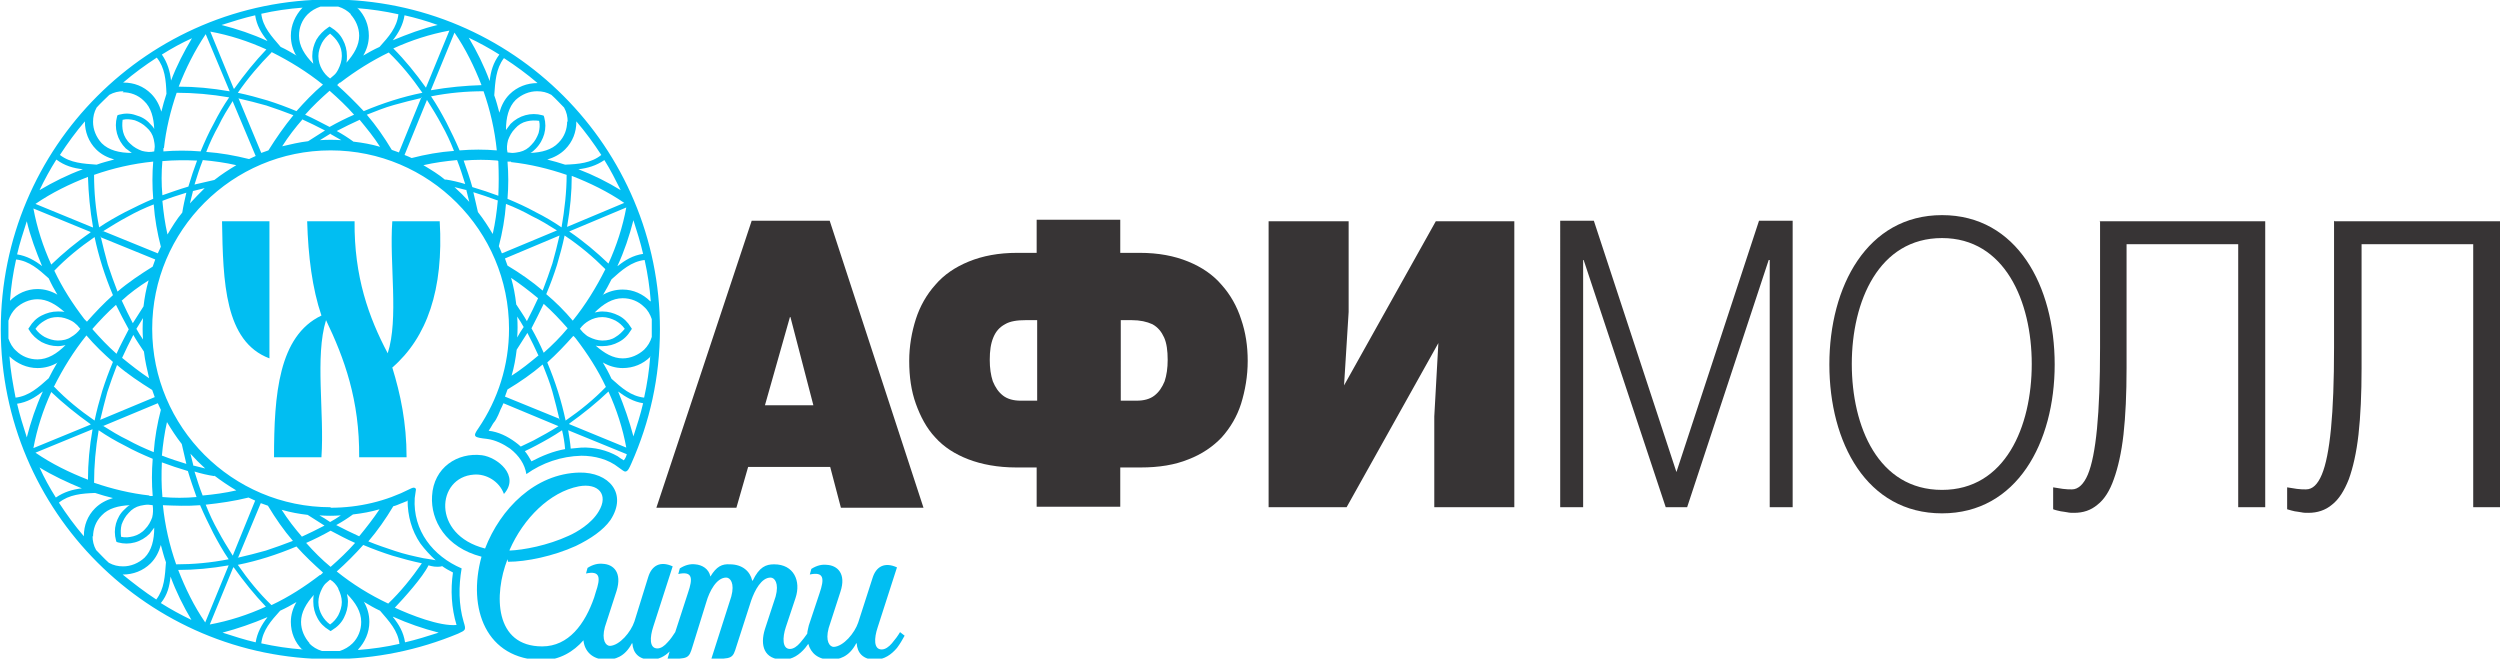 <svg xmlns="http://www.w3.org/2000/svg" width="470.667" height="123.999" fill-rule="evenodd" clip-rule="evenodd" image-rendering="optimizeQuality" shape-rendering="geometricPrecision" text-rendering="geometricPrecision" viewBox="0 0 4903 1292"><path fill="#373435" fill-rule="nonzero" d="M4119 433v249c0 65-2 118-6 159s-10 71-18 90-19 29-31 29c-5 0-11 0-18-1s-13-2-19-3v43c5 2 11 3 15 4 5 1 9 1 13 2s9 1 13 1c18 0 33-5 46-16 13-10 24-27 32-50 8-22 15-52 19-88s6-79 6-130V479h219v516h53V434h-325z"/><path fill="#373435" d="M3809 422c147 0 221 139 221 293 0 153-74 292-221 292-148 0-221-139-221-292s74-293 221-293zm0 539c124 0 176-124 176-247s-53-247-176-247c-124 0-177 124-177 247s52 247 177 247zm-749-528h66l162 493 162-493h66v562h-45V510h-2l-160 485h-42l-161-485h-1v485h-45z"/><path fill="#373435" fill-rule="nonzero" d="M4578 433v249c0 65-2 118-6 159s-10 71-18 90-18 29-31 29c-5 0-11 0-18-1s-13-2-19-3v43c6 2 11 3 15 4 5 1 9 1 13 2s9 1 14 1c17 0 33-5 46-16 13-10 24-27 33-50 8-22 15-52 19-88s6-79 6-130V479h219v516h53V434h-325z"/><path fill="#373435" d="M1500 795l49-173h1l45 173h-96zm-213 201h157l23-80h161l21 80h162l-184-563h-153l-187 563z"/><path fill="#373435" fill-rule="nonzero" d="M2816 434l-180 322 9-144V434h-157v561h153l180-322-8 144v178h157V434zm-783-3v65h-38c-37 0-68 6-95 17s-49 26-66 46c-17 19-30 42-38 67s-13 53-13 82c0 31 4 59 13 84s21 48 38 66c17 19 39 33 65 43s58 16 94 16h40v77h164v-77h40c36 0 67-5 94-16 26-10 48-25 65-43 17-19 30-41 38-66 8-26 13-54 13-84 0-29-4-56-13-82-8-25-21-48-38-67-17-20-39-35-66-46s-58-17-95-17h-38v-65h-164zm0 355h-31c-14 0-26-3-35-10s-15-16-20-28c-4-12-6-26-6-42 0-18 2-32 7-44s12-20 23-26c10-6 24-8 41-8h22v158zm164-158h22c17 0 30 3 41 8 11 6 18 15 23 26s7 26 7 44c0 16-2 30-6 42-5 12-11 21-20 28s-21 10-35 10h-31V628z"/><path fill="#01BEF2" d="M435 434h93v269c-88-33-91-150-93-269zm167 0h93c-1 109 28 189 65 259 22-68 3-176 9-259h93c8 134-25 228-93 287 16 52 28 108 28 176h-93c1-112-29-194-65-269-22 71-3 182-9 269h-93c0-123 9-238 93-278-18-53-26-116-28-185zm397 646c27-1 75-10 116-29 16-7 45-24 59-48 20-33-1-56-39-49-57 11-109 63-136 125zm-4 17c-27 69-26 171 68 171 52 0 84-44 102-96l3-10c10-29 9-43-19-37l3-11c11-7 21-9 30-8 21 1 38 17 27 53l-23 71c-7 26 2 37 10 37 19-1 41-27 48-48l27-87c7-23 24-32 48-21l-38 118c-7 21-8 43 8 43 7 0 14-5 20-12 6-6 11-14 15-20l25-77c10-29 9-43-19-37l3-11c11-7 21-9 30-8 14 1 27 9 30 24 12-20 23-25 38-24 25 0 40 14 44 32h1c13-27 26-32 42-32 39 0 53 33 42 66l-19 57c-7 21-7 43 8 43 7 0 14-5 20-12 5-6 10-12 14-18 0-5 2-10 3-16l21-63c10-29 9-43-19-37l3-11c11-7 21-9 30-8 21 1 39 17 27 53l-23 71c-7 26 2 37 10 37 19-1 41-27 48-48l28-87c7-23 24-32 48-21l-38 118c-7 21-8 43 8 43 7 0 14-5 20-12s12-15 16-22l9 7c-5 9-9 16-15 24-11 13-25 23-43 23-24 0-35-14-36-32h-1c-14 27-34 32-50 32-25 0-39-13-44-31-2 3-4 5-6 8-11 13-25 23-43 23-38 0-46-28-36-60l21-64c7-26-2-37-10-37-18 0-31 25-38 45l-29 90c-7 23-8 25-49 24l39-122c7-26-2-37-10-37-19 0-33 27-39 48l-27 87c-7 23-8 25-49 24l4-14c-10 10-22 16-37 16-24 0-35-14-36-32h-1c-14 27-34 32-50 32-28 0-43-17-45-38-19 22-47 39-80 39-111-1-148-101-120-203-70-18-100-71-97-119 3-56 50-86 98-80 30 4 75 40 43 76-9-25-35-40-59-38-73 5-84 118 22 145 30-78 98-147 185-149 58-1 95 41 61 93-14 20-39 37-68 51-44 20-97 31-133 31z"/><path fill="#01BEF2" d="M835 172c-20-28-41-54-64-77 35-16 72-28 110-35l-46 112zm2 24c10 16 20 32 29 49 9 16 17 33 24 51-28 2-56 7-83 14-4-2-9-4-14-6l44-108zm8-19c34-6 67-9 99-10-14-36-31-71-53-103l-46 112zm-18 15c-18 4-37 9-55 14s-35 12-53 19c18 21 34 44 49 69 5 2 9 3 14 5l44-108zm121-13c-33 0-68 3-103 10 11 16 21 34 30 51 9 18 18 36 26 55 25-2 49-2 73 0-4-40-13-79-26-116zm164 265c6-34 9-67 9-99 36 14 71 31 103 53l-112 47zm-15 18c-4 18-9 37-14 55-6 18-12 35-19 53-21-18-44-34-69-49-2-5-3-9-5-14l107-45zm19-8c28 19 54 41 77 63 16-35 28-72 35-110l-112 47zM873 352c13 2 26 5 39 9-5-16-10-32-16-47-22 2-44 5-66 10 15 9 30 18 43 29zm42 21l-24-6c10 9 20 19 29 29l-6-24zm60 20c-16-6-31-11-47-16l9 39c11 14 20 28 29 43 5-22 8-44 10-66zm117 59c-16-10-32-20-49-28-16-9-33-17-51-24-2 28-7 56-14 83 2 4 4 9 6 14l108-45zm95 76c-24-24-50-46-80-66-4 19-9 38-15 58-6 19-13 38-21 57 19 16 36 33 52 52 25-31 46-65 64-101zm-71 303c28-20 54-41 77-63 16 35 28 72 35 110l-112-46zm-104-234c7 11 15 22 21 33 8-15 15-30 22-45-17-14-35-28-53-40 5 17 8 34 10 51zm15 45c-4-7-8-14-13-21 1 14 1 28 0 41 4-7 8-14 13-21zm29 56c-7-15-14-30-22-45l-21 33c-2 17-5 34-10 51 19-12 36-26 53-40zm41 125c-4-18-9-36-14-55-5-18-12-35-19-53-21 18-44 34-69 49-2 5-3 9-5 14l108 44zm-336 361c24-23 46-50 66-79-19-4-38-9-58-15-19-6-38-13-57-21-16 18-34 36-52 52 31 25 65 46 101 63zm-303-71c20 28 41 54 63 77-35 16-72 28-110 35l46-112zm-2-23c-10-16-20-32-29-49-9-16-17-33-24-51 28-3 56-7 84-14 4 2 9 4 13 6l-44 108zm-8 19c-34 6-67 9-99 9 14 36 31 71 53 103l46-112zm244-100c-11 8-22 15-33 21 15 8 30 15 45 22 14-17 28-35 40-53-17 5-34 8-51 10zm-45 15c7-4 14-8 21-13-14 1-28 1-42 0 7 4 14 8 21 13zm-56 29c15-7 30-14 45-22l-33-21c-17-2-34-5-51-10 12 19 26 37 40 53zm-125 41c18-4 37-9 55-14 18-6 35-12 53-19-18-21-34-44-49-69-5-2-9-3-14-5l-45 108zm-121 13c33 0 68-3 103-10-11-16-21-34-30-51-9-18-18-36-26-55-24 2-49 1-73 0 4 40 13 79 26 116zM181 842c-6 34-9 67-9 99-36-14-71-31-103-53l112-46zm15-18c4-18 9-36 14-55 6-18 12-35 19-53 21 18 45 34 69 49 2 5 3 9 5 14l-108 45zm-19 8c-28-20-54-41-77-63-16 35-28 72-35 110l112-46zm243 102c-13-2-26-5-39-9 5 16 10 32 16 47 22-2 44-5 66-10-15-9-30-19-43-29zm-42-21l24 6c-10-9-20-19-29-29l6 24zm-60-19c15 6 31 11 47 16l-9-39c-11-14-20-28-29-43-5 22-8 44-10 66zm-117-59c16 10 32 20 49 28 16 9 34 17 51 24 2-28 7-56 14-83-2-4-4-9-6-13l-108 45zm-95-76c23 24 50 46 79 66 4-19 9-38 15-58 6-19 13-38 21-57-18-16-36-33-52-52-25 31-46 65-64 101zm71-303c-28 19-54 41-77 63-16-35-28-72-35-110l112 46zm24-2c16-10 32-20 49-29 16-9 33-17 51-24 2 28 7 56 14 83-2 4-4 9-6 13l-108-44zm-19-8c-6-34-9-67-10-99-36 14-71 31-103 53l112 46zm100 244c-7-11-15-22-21-33-8 15-15 30-22 45 17 14 35 28 53 40-4-17-8-34-10-51zm-15-45c4 7 8 14 13 21-1-14-1-28 0-42-4 7-9 14-13 21zm-29-56c7 15 14 30 22 45l21-33c2-17 5-34 10-51-19 12-37 25-53 40zm-41-125c4 18 9 36 14 55 6 18 12 35 19 53 21-18 45-34 69-49 2-5 3-9 5-14l-108-44zm-13-121c0 33 3 68 10 103 16-11 34-21 51-30 18-9 36-18 55-26-2-25-2-49 0-73-40 4-79 13-116 26zm265-164c-34-6-67-9-99-9 14-36 31-70 53-103l47 112zm244 99c-11-8-22-15-33-21 15-8 30-15 45-22 14 17 28 34 40 53-17-5-34-8-51-10zm-45-15l21 12c-14-1-28-1-42 0 7-4 14-9 21-13zm-56-29c15 7 30 14 45 22l-33 21c-17 2-34 6-51 10 12-19 26-37 40-53zm-125-41c18 4 37 9 55 14 18 6 35 12 53 19-18 22-34 45-49 69-5 2-9 3-14 5l-45-108zm-8-19c20-28 41-54 63-77-35-16-72-28-110-35l46 112zM357 417c2-13 5-26 8-39-16 5-32 10-47 16 2 22 5 44 10 66 9-15 18-30 29-43zm21-42l-6 24c9-10 19-20 29-30l-24 6zm19-60c-6 15-11 31-16 47l39-9c14-11 28-20 43-29-22-5-44-8-66-10zm59-117c-10 16-20 32-28 49-9 16-17 33-24 51 28 2 56 7 84 14 4-2 9-4 13-6l-45-107zm76-95c-23 23-46 50-66 79 19 4 38 9 58 15 19 6 38 13 57 21 16-18 33-36 52-52-31-25-65-46-101-64zm238-24c11-14 20-30 23-49 22 5 43 11 65 19-30 7-59 18-88 30zm-246 1c-12-15-21-30-24-50-22 5-44 12-66 19 31 8 61 18 89 31zm107 56c4 7 9 13 16 18 2-2 5-4 7-6 4-3 7-8 9-12 4-8 7-17 7-26 0-10-2-18-7-26-4-7-10-13-16-18-7 5-12 11-16 18-4 8-7 17-7 26 0 10 3 19 7 26zm57-108c-7-7-15-12-25-15h-35c-9 3-18 8-25 15-11 11-17 26-17 42 0 20 11 38 28 55-1-5-2-10-2-15 0-12 3-22 8-32 6-10 14-18 23-24l3-2 3 2c10 6 18 14 23 24 5 9 8 20 8 32 0 4 0 9-1 13 15-17 25-34 25-53 0-16-7-31-17-42zm-107 82c-7-12-11-25-11-40 0-21 9-40 22-54l1-1c-27 2-55 6-81 12 3 26 20 44 38 65 11 5 21 11 31 17zm66 69l-1-1c-17 15-33 30-48 47 16 7 32 16 48 24 16-9 32-17 48-24-15-17-31-32-48-47zm19-17c-2 2-4 3-5 5 18 16 35 33 52 51 19-8 38-15 57-21s38-11 58-15c-20-29-42-56-66-79-33 16-65 36-95 59zm35-147v1c14 14 22 33 22 54 0 14-4 27-11 39 10-6 21-12 32-17 18-20 34-38 37-64-27-6-54-10-81-12zm433 317c18-2 35-7 51-18 12 19 22 39 32 59-26-16-54-30-83-41zM960 159c2-19 7-36 19-52-19-12-39-23-60-33 16 27 30 55 41 85zm36 116c-2 8-3 16-1 24 3 0 6 1 9 1 5 0 10-1 15-2 9-2 17-7 23-14 7-7 11-15 14-23 2-8 3-16 1-24-8-1-16-1-24 1-9 2-17 7-23 14-7 7-11 15-14 23zm117-36c0-10-2-19-7-28-8-8-16-17-25-25-9-5-18-7-28-7-15 0-30 6-42 17-14 14-19 35-19 59l9-12c8-8 18-14 29-17s22-3 33 0l3 1 1 3c3 11 3 22 0 33-3 10-8 20-17 29-3 3-6 6-10 8 22-1 42-6 55-20 12-12 17-27 17-42zm-134-18c4-14 10-26 20-36 15-15 35-22 54-22h1c-21-18-43-34-66-49-16 21-17 46-19 73 4 11 7 23 10 34zm-2 95h-1v-1c-22-2-45-2-67 0 6 17 12 34 17 52 17 5 35 11 51 17 1-22 1-45 0-67zm25 1h-7c2 24 2 48 0 73 19 8 37 16 55 26 18 9 35 19 51 30 6-35 10-70 10-103-35-12-72-21-109-25zm128-79v1c0 20-7 39-22 54-10 10-22 16-35 20 12 3 23 6 35 10 26-1 51-3 71-19-15-23-31-45-49-66zm82 530c15 11 30 20 49 23-5 22-12 43-19 65-8-30-18-59-30-88zm-1-246c15-12 30-21 50-24-5-22-12-44-19-66-8 31-18 61-31 89zm-56 107c-7 4-13 9-18 16 2 2 4 5 6 7 4 3 7 7 12 9 8 4 17 7 26 7 10 0 19-2 26-7 7-4 13-10 18-16-5-7-11-12-18-16-8-4-17-7-26-7-10 0-19 3-26 7zm108 57c7-7 12-15 15-25v-35c-3-9-8-18-15-24-11-11-26-17-42-17-20 0-38 11-55 28 5-1 10-2 15-2 12 0 22 3 32 8s18 13 24 23l2 3-2 3c-6 10-14 18-24 23-9 5-20 8-32 8-4 0-9 0-13-1 17 15 34 25 53 25 16 0 31-7 42-17zm-82-107c12-7 25-11 40-11 21 0 40 9 54 23h1c-2-27-6-54-12-81-26 3-45 20-65 38-5 10-11 21-17 31zm-69 66l1-1c-15-17-30-33-47-48-8 16-16 33-24 48 9 16 17 32 24 48 17-15 33-31 47-48zm17 19c-2-2-3-4-5-5-16 18-33 36-51 52 8 19 15 38 21 57s11 38 15 57c29-20 56-42 79-66-16-34-36-65-59-95zm147 35l-1 1c-14 14-33 22-54 22-14 0-27-4-39-11 6 10 12 21 17 32 20 18 38 34 64 37 6-27 10-54 12-81zm-752 512c-11 14-20 30-23 49-22-5-43-12-65-19 30-8 59-18 87-30zm246-1c12 15 21 30 24 50 22-5 44-12 66-19-31-8-60-18-89-31zm-107-56c-4-7-9-13-16-17-2 2-5 4-7 6-4 3-7 8-9 12-4 8-7 17-7 26 0 10 3 19 7 26s9 13 16 18c7-5 12-11 16-18 4-8 7-17 7-26s-3-18-7-26zm-57 108c7 7 15 12 25 15h35c9-3 18-8 25-15 11-11 17-26 17-42 0-20-11-38-28-55 1 5 2 10 2 15 0 12-3 22-8 32s-13 18-23 24l-3 2-3-2c-10-6-18-14-23-24-5-9-8-20-8-32 0-4 0-9 1-13-15 17-25 34-25 53 0 16 7 31 17 42zm107-82c7 12 11 25 11 40 0 21-9 40-22 54v1c27-2 55-6 81-12-3-26-20-44-38-65-11-5-21-11-31-17zm-66-69l1 1c17-15 33-30 48-47-16-7-33-16-48-24-16 9-32 17-48 24 15 17 31 33 48 47zm-19 17c2-2 4-3 5-5-18-16-36-33-52-51-19 8-38 15-57 21s-38 11-58 15c20 29 42 56 66 79 34-16 65-36 95-59zm-35 147l-1-1c-14-14-22-33-22-54 0-14 4-27 11-39-10 6-21 12-32 17-18 20-34 38-37 64 27 6 54 10 81 12zM160 958c-18 2-35 7-51 18-12-19-23-39-32-59 26 16 54 29 83 41zm174 173c-2 19-6 36-19 52 19 12 39 23 60 33-16-27-30-55-41-85zm-36-116c2-8 2-16 1-24-3 0-6-1-9-1-5 0-10 1-15 2-9 2-17 7-23 14-7 7-11 15-14 23-2 8-2 16-1 24 8 2 16 1 24-1s17-7 23-14c7-7 11-15 14-23zm-117 36c0 10 2 19 7 28 8 8 16 17 25 25 9 5 18 7 28 7 15 0 30-6 42-17 14-14 19-35 19-59l-9 12c-8 8-18 14-29 17s-22 3-33 0l-3-1-1-3c-3-11-3-22 0-33 3-10 8-20 17-28 3-3 6-6 10-8-22 1-42 6-55 20-12 12-17 27-17 42zm134 18c-4 14-10 26-20 36-15 15-35 22-54 22h-1c21 17 43 34 66 49 16-21 17-46 19-73-4-11-7-23-10-34zm2-95h1v1c22 2 45 2 67 0-6-17-12-34-17-51-17-5-35-11-51-17-1 22-1 45 1 67zm-25-1h7c-2-24-2-48 0-73-19-8-37-16-55-26-18-9-35-19-51-30-6 35-9 70-9 103 35 12 72 21 109 25zm-128 79v-1c0-20 7-39 22-54 10-10 22-16 35-20-12-3-23-6-35-10-26 1-51 3-71 19 15 23 31 45 49 66zM82 522c-14-11-30-20-49-23 5-22 12-43 19-65 7 30 18 59 30 88zm1 246c-15 12-30 21-50 24 5 22 12 44 19 66 8-31 18-61 31-89zm56-107c7-4 13-9 18-16-2-2-4-5-6-7-4-4-8-7-12-9-8-4-17-7-26-7-10 0-18 2-26 7-7 4-13 9-18 16 5 7 11 12 18 16 8 4 17 7 26 7 10 0 19-2 26-7zM31 604c-7 7-12 15-15 25v35c3 9 8 18 15 24 11 11 26 17 42 17 20 0 38-11 55-28-5 1-10 2-15 2-12 0-22-3-32-8-10-6-18-13-24-23l-2-3 2-3c6-10 14-18 24-23s20-8 32-8c4 0 9 0 13 1-17-15-34-25-53-25-16 0-31 7-42 17zm82 107c-12 7-25 11-40 11-21 0-40-9-54-22l-1-1c2 28 7 55 12 81 26-3 45-20 65-38 5-10 11-21 17-31zm69-66l-1 1c15 17 30 33 47 48 7-16 16-32 24-48-9-16-17-32-25-48-17 15-32 31-47 48zm-17-19l5 5c16-18 33-36 51-52-8-19-15-38-21-57s-11-38-15-57c-29 20-56 42-79 66 16 34 36 65 59 95zM18 591l1-1c14-14 33-23 54-23 14 0 27 4 39 11-6-10-12-21-17-32-20-18-38-34-64-37-6 27-10 54-12 81zm317-433c-2-18-7-35-18-51 19-12 39-23 59-32-16 27-30 54-41 83zM162 332c-19-2-36-7-52-19-12 19-23 39-33 60 27-16 55-30 85-41zm116-36c8 2 16 3 24 1 0-3 1-6 1-9 0-5-1-10-2-15-2-9-7-17-14-23-7-7-15-11-23-14-8-2-16-3-24-1-1 8-1 16 1 24s7 17 14 23c7 7 15 11 23 14zm-36-117c-10 0-19 2-28 7-8 8-17 16-25 25-5 9-7 18-7 28 0 15 6 30 17 42 14 14 35 19 59 19l-12-9c-8-8-14-18-17-29s-3-22 0-33l1-3 3-1c11-3 22-3 33 1 11 3 20 8 28 17 3 3 6 6 8 10-1-22-6-42-20-55-12-12-27-17-42-17zm-18 134c-14-4-26-10-36-20-15-15-22-35-22-54v-1c-18 21-34 43-49 66 21 16 46 17 72 19 11-4 23-7 34-10zm95 2v1h-1c-2 22-2 45 0 67 17-6 34-12 51-17 5-17 11-35 17-51-22-1-45-1-67 1zm1-25v7c24-2 48-2 73 0 8-19 16-37 26-55 9-18 19-35 30-51-35-6-69-9-103-9-12 35-21 72-25 109zm-79-128h1c20 0 39 7 54 22 10 10 16 22 20 35 3-12 6-23 10-35-1-27-3-51-19-71-23 15-45 31-66 49zm780 714c8-4 17-8 25-12 17-9 33-18 49-28l-108-45c-2 5-4 9-6 13 0 0-7 19-13 25-1 1-1 2-2 3-3 5-5 9-8 13 19 2 37 11 52 22 4 3 8 6 11 9zm87 5c-1-12-3-25-6-37-16 11-34 21-51 30-7 4-14 7-22 11 5 6 9 13 13 20 21-11 43-20 66-24zm115 22c3-3 5-8 6-12l-115-47c2 12 4 24 5 36 7-1 14-1 21-2 25-1 50 5 71 17 1 1 10 7 12 8zm-357 208c-11 2-19 0-26-2-11 23-48 64-66 83 30 14 88 37 121 34-10-33-12-69-7-103-8-4-15-8-22-13zm-68-128l-3 1c-4 2-8 3-10 4-5 2-9 4-14 5-15 25-31 48-49 69 17 7 35 13 53 19s36 10 55 14l19 3c2 0 3 1 5 1-11-10-21-21-30-33-17-25-25-54-25-85zm-150 13c56 0 109-13 156-37 4-2 7-3 9-2s3 2 2 6c-1 5-1 9-2 14-4 64 36 114 92 138-6 35-6 71 4 105 5 16 4 16-11 23-77 32-162 50-250 50-357 0-647-290-647-647S290-1 648-1c357 0 646 289 646 647 0 94-20 182-56 263-4 9-7 16-12 16-3 0-7-4-13-8-20-16-47-23-73-23-40 1-77 14-108 36-3-19-14-36-32-50-13-9-29-17-45-19-26-3-29-4-17-21 38-56 60-123 60-195 0-193-157-350-350-350S298 452 298 645s157 350 350 350z"/></svg>